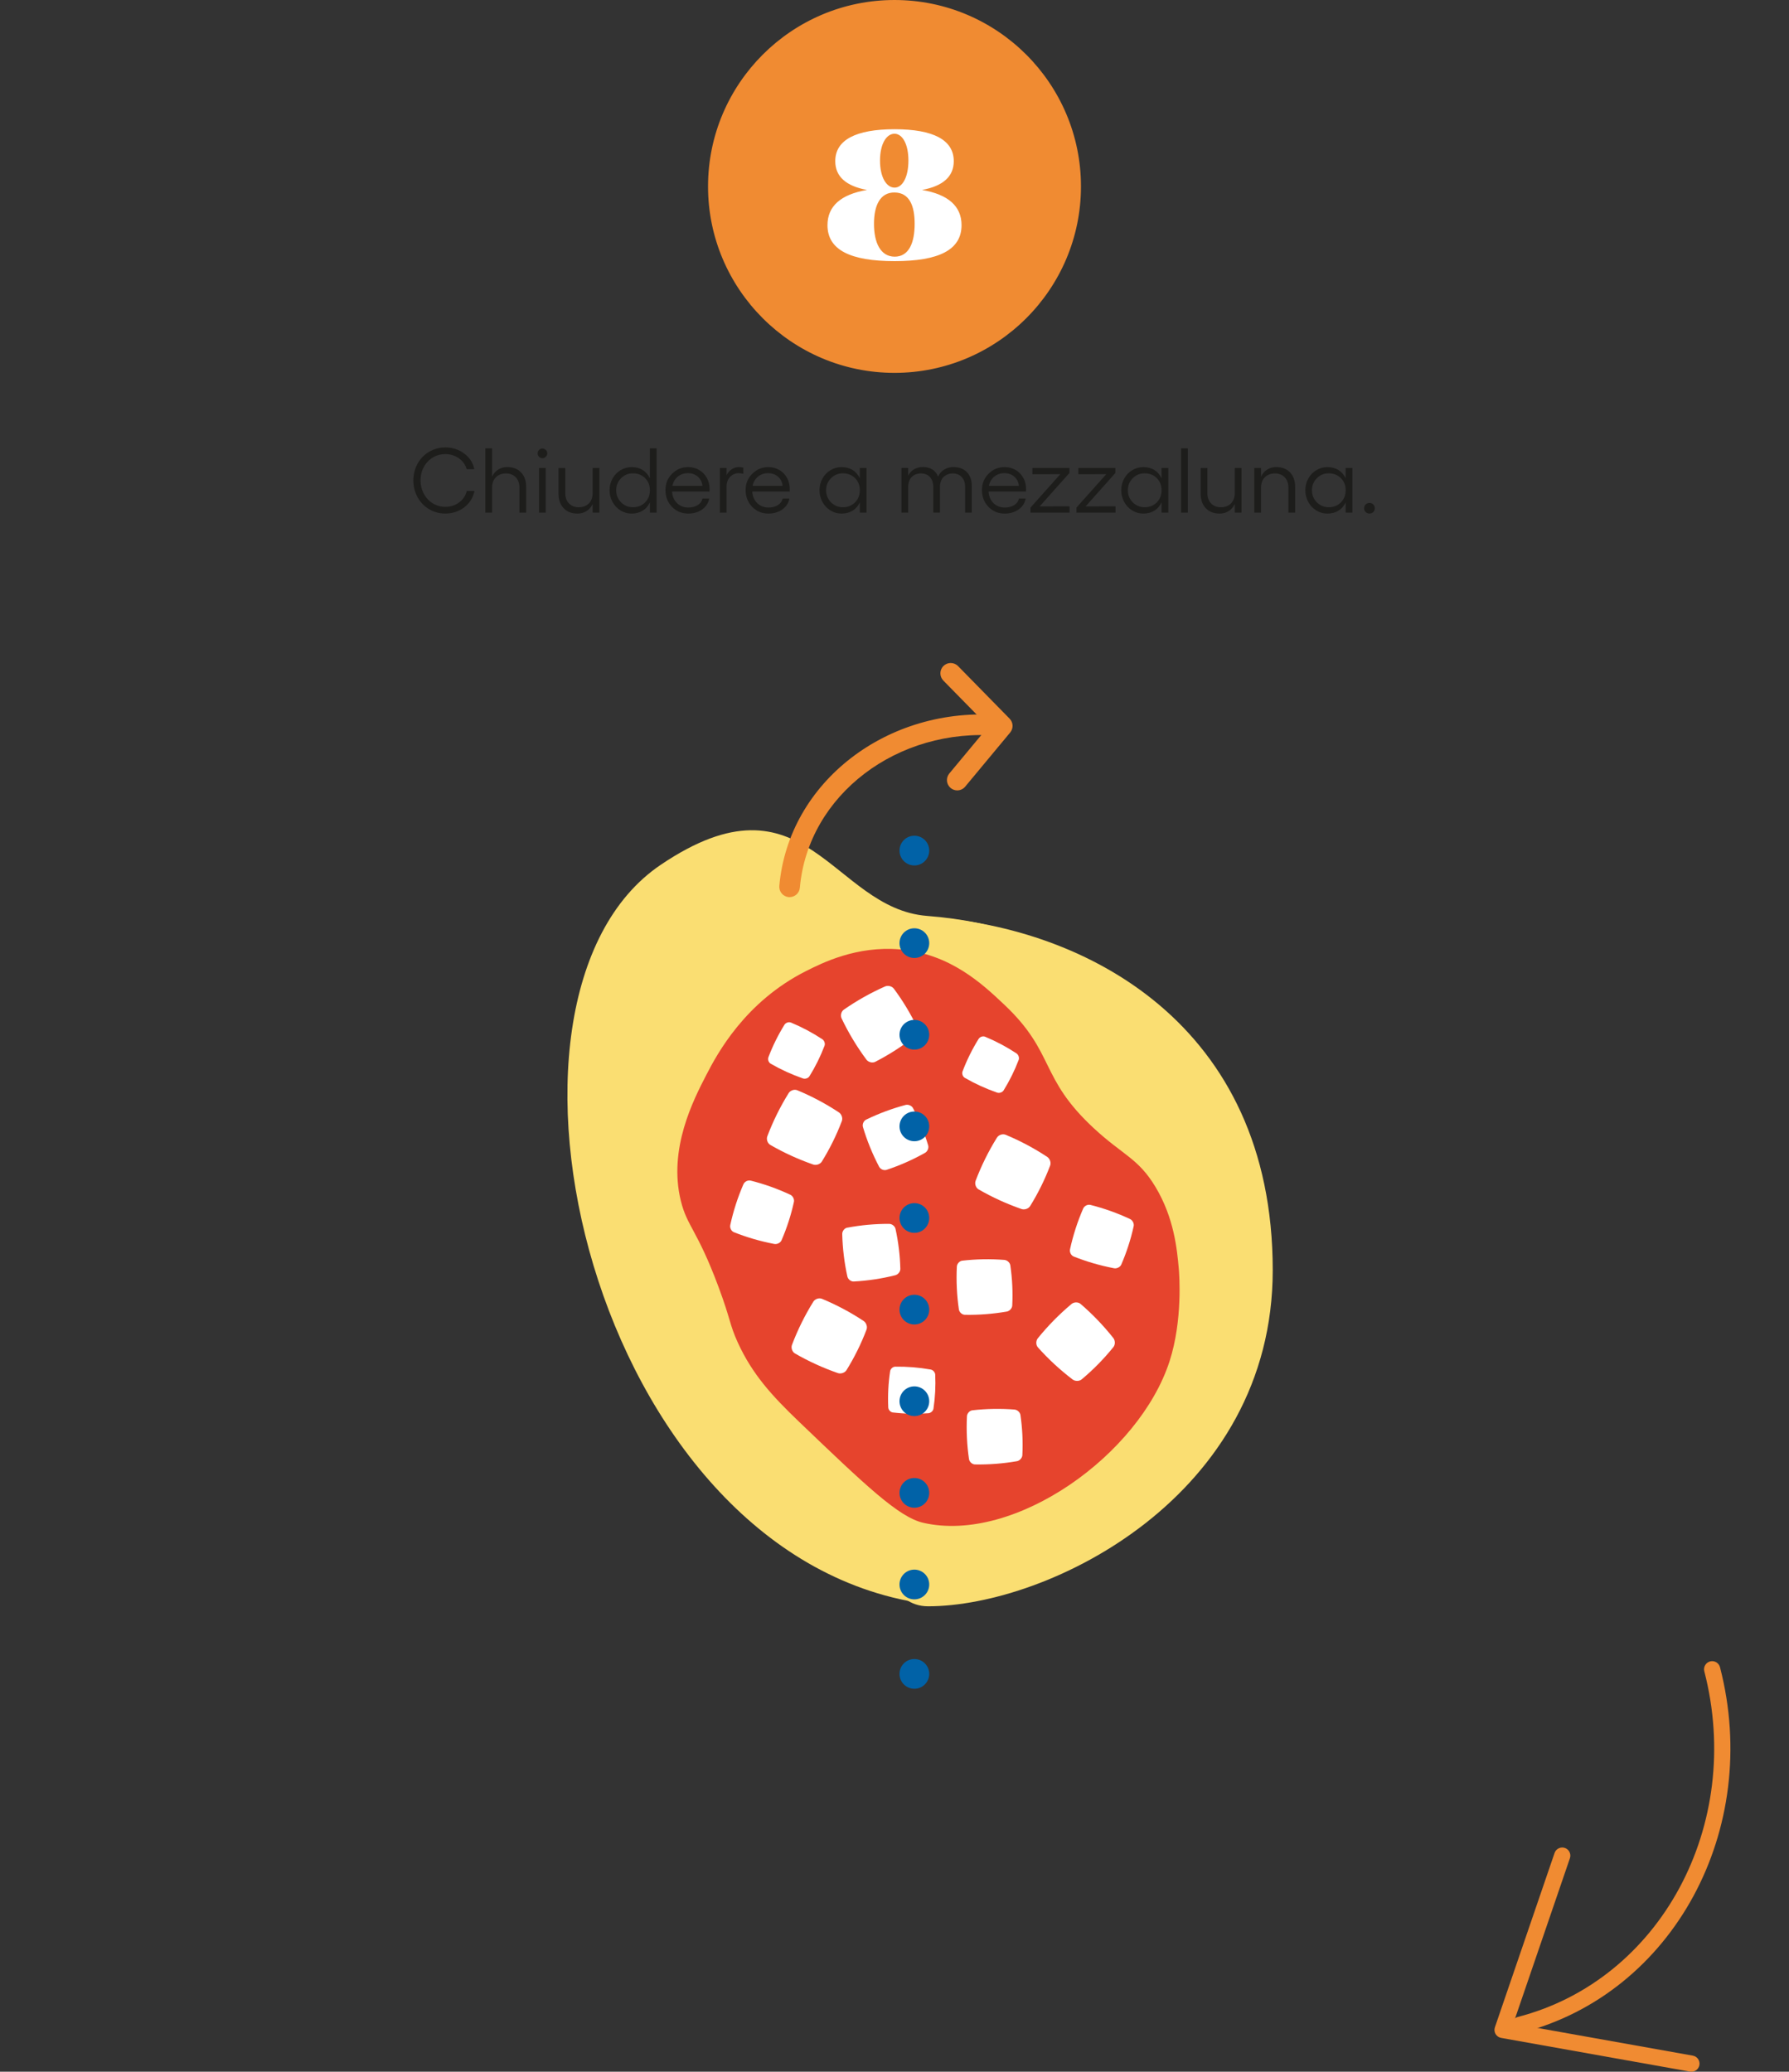 <svg xmlns="http://www.w3.org/2000/svg" xmlns:xlink="http://www.w3.org/1999/xlink" id="Livello_2" viewBox="0 0 662 766.76"><rect x="0" y="0" width="662" height="766.76" fill="#333333" stroke="none"/><defs><style>.cls-1{clip-path:url(#clippath-2);}.cls-1,.cls-2,.cls-3,.cls-4,.cls-5{fill:none;}.cls-6{fill:#fff;}.cls-7{fill:#fade72;}.cls-8{fill:#e6442d;}.cls-9{fill:#0162a7;}.cls-2{clip-path:url(#clippath-3);}.cls-10{fill:#f08b32;}.cls-4{clip-path:url(#clippath);}.cls-5{clip-path:url(#clippath-1);}.cls-11{fill:#1d1d1b;}</style><clipPath id="clippath"><rect class="cls-3" width="662" height="766.76"></rect></clipPath><clipPath id="clippath-1"><rect class="cls-3" width="662" height="766.76"></rect></clipPath><clipPath id="clippath-2"><rect class="cls-3" width="662" height="766.76"></rect></clipPath><clipPath id="clippath-3"><rect class="cls-3" width="662" height="766.76"></rect></clipPath></defs><g id="Livello_1-2"><g class="cls-4"><path class="cls-10" d="m562.37,752.41c-1.33,0-2.55-.9-2.9-2.25-.42-1.6.55-3.24,2.15-3.66,52.78-13.65,83.75-71.04,69.04-127.94-.42-1.6.55-3.24,2.15-3.66,1.61-.42,3.24.55,3.66,2.15,15.54,60.1-17.36,120.77-73.34,135.25-.25.07-.5.1-.75.1Z"></path><path class="cls-10" d="m625.89,766.76c-.18,0-.35-.02-.53-.05l-69.88-12.47c-.86-.15-1.61-.68-2.06-1.43-.44-.75-.54-1.67-.25-2.49l22.08-64.52c.54-1.57,2.24-2.4,3.81-1.87,1.57.54,2.4,2.24,1.87,3.81l-20.95,61.21,66.44,11.86c1.63.29,2.72,1.85,2.43,3.48-.26,1.45-1.52,2.47-2.95,2.47Z"></path></g><path class="cls-11" d="m164.79,190.07c-2.19,0-4.19-.54-6-1.62-1.81-1.08-3.24-2.56-4.28-4.44-1.04-1.88-1.56-3.96-1.56-6.24,0-1.69.31-3.29.92-4.8.61-1.5,1.45-2.8,2.5-3.88s2.31-1.93,3.77-2.56,3.01-.94,4.65-.94c2.63,0,4.96.76,6.99,2.27s3.26,3.44,3.72,5.79h-2.82c-.45-1.65-1.41-2.99-2.88-4.03-1.47-1.04-3.13-1.55-5-1.55-1.69,0-3.24.42-4.65,1.27s-2.51,2.01-3.32,3.5-1.21,3.13-1.21,4.92.4,3.48,1.21,4.98c.81,1.51,1.92,2.69,3.32,3.55s2.96,1.29,4.65,1.29c1.93,0,3.62-.54,5.09-1.63,1.47-1.08,2.41-2.5,2.83-4.25h2.86c-.51,2.48-1.76,4.49-3.76,6.04-2,1.54-4.34,2.32-7.01,2.32Z"></path><path class="cls-11" d="m187.73,172.87c2.14,0,3.83.66,5.09,1.98,1.26,1.32,1.88,3.11,1.88,5.37v9.51h-2.49v-9.28c0-1.58-.46-2.85-1.37-3.8-.91-.95-2.12-1.43-3.63-1.43s-2.79.48-3.73,1.44c-.94.96-1.4,2.22-1.4,3.79v9.28h-2.49v-23.81h2.49v10.51c.53-1.13,1.28-2.01,2.26-2.63s2.1-.94,3.39-.94Z"></path><path class="cls-11" d="m200.71,166c.48,0,.9.18,1.26.53.37.35.55.77.55,1.25s-.18.91-.55,1.27-.79.54-1.26.54-.9-.18-1.25-.53c-.34-.35-.51-.78-.51-1.28s.17-.89.51-1.25c.34-.35.76-.53,1.25-.53Zm-1.26,7.22h2.49v16.52h-2.49v-16.52Z"></path><path class="cls-11" d="m219.3,173.22h2.49v16.52h-2.49v-3.2c-.53,1.12-1.28,1.99-2.25,2.61-.97.62-2.1.93-3.4.93-2.12,0-3.82-.66-5.08-1.99s-1.89-3.11-1.89-5.35v-9.51h2.49v9.25c0,1.61.45,2.88,1.36,3.83.91.95,2.12,1.43,3.64,1.43s2.81-.48,3.74-1.43c.93-.95,1.39-2.23,1.39-3.83v-9.25Z"></path><path class="cls-11" d="m240.49,165.93h2.49v23.81h-2.49v-3.83c-.61,1.33-1.49,2.36-2.65,3.08-1.16.72-2.52,1.09-4.08,1.09s-2.87-.38-4.12-1.15c-1.26-.76-2.25-1.81-2.98-3.14s-1.1-2.78-1.1-4.35.37-3.02,1.1-4.33c.73-1.32,1.72-2.35,2.98-3.1,1.26-.75,2.63-1.13,4.12-1.13s2.92.36,4.08,1.09,2.04,1.75,2.64,3.06v-11.09Zm-6.26,21.8c1.8,0,3.3-.59,4.48-1.78s1.78-2.69,1.78-4.51-.59-3.3-1.78-4.48c-1.18-1.18-2.68-1.78-4.48-1.78s-3.22.61-4.42,1.83c-1.2,1.22-1.8,2.7-1.8,4.43s.6,3.26,1.8,4.47c1.2,1.21,2.67,1.82,4.42,1.82Z"></path><path class="cls-11" d="m262.57,180.98c0,.5-.01.81-.03.95h-13.85c.12,1.77.73,3.2,1.83,4.28,1.1,1.08,2.51,1.63,4.23,1.63,1.33,0,2.47-.3,3.43-.9.96-.6,1.55-1.41,1.77-2.42h2.49c-.32,1.67-1.2,3.02-2.62,4.03-1.43,1.02-3.14,1.53-5.13,1.53-2.4,0-4.41-.83-6.02-2.49-1.61-1.66-2.42-3.73-2.42-6.21s.81-4.39,2.44-6.03,3.61-2.47,5.96-2.47c1.47,0,2.81.35,4.02,1.04s2.16,1.66,2.86,2.9c.7,1.24,1.05,2.63,1.05,4.17Zm-13.76-1.16h11.11c-.12-1.37-.68-2.5-1.67-3.38-.99-.88-2.22-1.32-3.69-1.32s-2.71.43-3.75,1.28c-1.04.85-1.7,1.99-1.99,3.42Z"></path><path class="cls-11" d="m273.51,172.87c.43,0,.95.07,1.54.2v2.32c-.54-.19-1.08-.28-1.61-.28-1.29,0-2.38.46-3.26,1.37-.88.91-1.32,2.07-1.32,3.46v9.79h-2.49v-16.52h2.49v2.64c.49-.93,1.13-1.66,1.94-2.19s1.71-.8,2.71-.8Z"></path><path class="cls-11" d="m292.24,180.98c0,.5-.01.81-.03.95h-13.85c.12,1.77.73,3.2,1.83,4.28,1.1,1.08,2.51,1.63,4.23,1.63,1.33,0,2.47-.3,3.43-.9.96-.6,1.55-1.41,1.77-2.42h2.49c-.32,1.67-1.2,3.02-2.62,4.03-1.43,1.02-3.14,1.53-5.13,1.53-2.4,0-4.41-.83-6.02-2.49-1.61-1.66-2.42-3.73-2.42-6.21s.81-4.39,2.44-6.03,3.61-2.47,5.96-2.47c1.47,0,2.81.35,4.02,1.04s2.16,1.66,2.86,2.9c.7,1.24,1.05,2.63,1.05,4.17Zm-13.76-1.16h11.11c-.12-1.37-.68-2.5-1.67-3.38-.99-.88-2.22-1.32-3.69-1.32s-2.71.43-3.75,1.28c-1.04.85-1.7,1.99-1.99,3.42Z"></path><path class="cls-11" d="m318.17,173.22h2.49v16.52h-2.49v-3.83c-.61,1.33-1.49,2.36-2.65,3.08-1.16.72-2.52,1.09-4.08,1.09s-2.87-.38-4.12-1.15c-1.26-.76-2.25-1.81-2.98-3.14s-1.1-2.78-1.1-4.35.37-3.02,1.1-4.33c.73-1.32,1.72-2.35,2.98-3.1,1.26-.75,2.63-1.13,4.12-1.13s2.92.36,4.08,1.09,2.04,1.75,2.64,3.06v-3.8Zm-6.26,14.51c1.8,0,3.3-.59,4.48-1.78s1.78-2.69,1.78-4.51-.59-3.3-1.78-4.48c-1.18-1.18-2.68-1.78-4.48-1.78s-3.22.61-4.42,1.83c-1.2,1.22-1.8,2.7-1.8,4.43s.6,3.26,1.8,4.47c1.2,1.21,2.67,1.82,4.42,1.82Z"></path><path class="cls-11" d="m352.87,172.87c2.06,0,3.69.62,4.91,1.87,1.21,1.25,1.82,2.95,1.82,5.1v9.89h-2.47v-9.45c0-1.58-.41-2.82-1.24-3.72-.82-.9-1.96-1.34-3.39-1.34-.59,0-1.15.09-1.68.28-.53.19-1.03.48-1.49.86-.46.39-.83.92-1.1,1.59-.27.68-.41,1.45-.41,2.32v9.45h-2.47v-9.45c0-1.58-.41-2.82-1.24-3.72-.83-.9-1.96-1.34-3.4-1.34-.58,0-1.13.09-1.65.27-.53.18-1.02.46-1.48.85-.46.38-.83.91-1.1,1.58-.28.68-.42,1.46-.42,2.36v9.45h-2.49v-16.52h2.49v2.86c.54-1.08,1.3-1.89,2.27-2.42s2.01-.79,3.12-.79c2.84,0,4.74,1.19,5.69,3.57.46-1.13,1.22-2.01,2.26-2.63s2.19-.94,3.45-.94Z"></path><path class="cls-11" d="m379.68,180.98c0,.5-.01.81-.03.95h-13.85c.12,1.77.73,3.2,1.83,4.28,1.1,1.08,2.51,1.63,4.23,1.63,1.33,0,2.47-.3,3.43-.9.96-.6,1.55-1.41,1.77-2.42h2.49c-.32,1.67-1.2,3.02-2.62,4.03-1.43,1.02-3.14,1.53-5.13,1.53-2.4,0-4.41-.83-6.02-2.49-1.61-1.66-2.42-3.73-2.42-6.21s.81-4.39,2.44-6.03,3.61-2.47,5.96-2.47c1.47,0,2.81.35,4.02,1.04s2.16,1.66,2.86,2.9c.7,1.24,1.05,2.63,1.05,4.17Zm-13.76-1.16h11.11c-.12-1.37-.68-2.5-1.67-3.38-.99-.88-2.22-1.32-3.69-1.32s-2.71.43-3.75,1.28c-1.04.85-1.7,1.99-1.99,3.42Z"></path><path class="cls-11" d="m395.73,173.22v1.83l-11.02,12.38,11.06-.03v2.34h-14.44v-1.88l11.04-12.37-10.33.03v-2.31h13.7Z"></path><path class="cls-11" d="m412.73,173.22v1.83l-11.02,12.38,11.06-.03v2.34h-14.44v-1.88l11.04-12.37-10.33.03v-2.31h13.7Z"></path><path class="cls-11" d="m429.83,173.22h2.49v16.52h-2.49v-3.83c-.61,1.33-1.49,2.36-2.65,3.08-1.16.72-2.52,1.09-4.08,1.09s-2.87-.38-4.12-1.15c-1.26-.76-2.25-1.81-2.98-3.14s-1.1-2.78-1.1-4.35.37-3.02,1.1-4.33c.73-1.32,1.72-2.35,2.98-3.1,1.26-.75,2.63-1.13,4.12-1.13s2.92.36,4.08,1.09,2.04,1.75,2.64,3.06v-3.8Zm-6.26,14.51c1.8,0,3.3-.59,4.48-1.78s1.78-2.69,1.78-4.51-.59-3.3-1.78-4.48c-1.18-1.18-2.68-1.78-4.48-1.78s-3.22.61-4.42,1.83c-1.2,1.22-1.8,2.7-1.8,4.43s.6,3.26,1.8,4.47c1.2,1.21,2.67,1.82,4.42,1.82Z"></path><path class="cls-11" d="m439.54,165.93v23.81h-2.49v-23.81h2.49Z"></path><path class="cls-11" d="m456.91,173.22h2.49v16.52h-2.49v-3.2c-.53,1.12-1.28,1.99-2.25,2.61-.97.62-2.1.93-3.4.93-2.12,0-3.82-.66-5.08-1.99s-1.89-3.11-1.89-5.35v-9.51h2.49v9.25c0,1.61.45,2.88,1.36,3.83.91.95,2.12,1.43,3.64,1.43s2.81-.48,3.74-1.43c.93-.95,1.39-2.23,1.39-3.83v-9.25Z"></path><path class="cls-11" d="m472.28,172.87c2.14,0,3.83.66,5.09,1.98,1.26,1.32,1.88,3.11,1.88,5.37v9.51h-2.49v-9.28c0-1.58-.46-2.85-1.37-3.8-.91-.95-2.12-1.43-3.63-1.43s-2.79.48-3.73,1.44c-.94.96-1.4,2.22-1.4,3.79v9.28h-2.49v-16.52h2.49v3.22c.53-1.13,1.28-2.01,2.26-2.63s2.1-.94,3.39-.94Z"></path><path class="cls-11" d="m497.95,173.22h2.49v16.52h-2.49v-3.83c-.61,1.33-1.49,2.36-2.65,3.08-1.16.72-2.52,1.09-4.08,1.09s-2.87-.38-4.12-1.15c-1.26-.76-2.25-1.81-2.98-3.14s-1.1-2.78-1.1-4.35.37-3.02,1.1-4.33c.73-1.32,1.72-2.35,2.98-3.1,1.26-.75,2.63-1.13,4.12-1.13s2.92.36,4.08,1.09,2.04,1.75,2.64,3.06v-3.8Zm-6.26,14.51c1.8,0,3.3-.59,4.48-1.78s1.78-2.69,1.78-4.51-.59-3.3-1.78-4.48c-1.18-1.18-2.68-1.78-4.48-1.78s-3.22.61-4.42,1.83c-1.2,1.22-1.8,2.7-1.8,4.43s.6,3.26,1.8,4.47c1.2,1.21,2.67,1.82,4.42,1.82Z"></path><path class="cls-11" d="m506.75,190.07c-.56,0-1.04-.19-1.41-.56-.38-.37-.56-.84-.56-1.4s.19-1.02.56-1.4.85-.57,1.41-.57,1.05.19,1.43.57.56.85.56,1.4-.19,1.03-.56,1.4c-.38.37-.85.56-1.43.56Z"></path><g class="cls-5"><path class="cls-10" d="m331,137.25c37.69,0,68.25-30.56,68.25-68.25S368.69.75,331,.75s-68.25,30.56-68.25,68.25,30.56,68.25,68.25,68.25"></path><path class="cls-10" d="m331,138c-38.05,0-69-30.95-69-69S292.95,0,331,0s69,30.95,69,69-30.95,69-69,69Zm0-136.5c-37.22,0-67.5,30.28-67.5,67.5s30.28,67.5,67.5,67.5,67.5-30.28,67.5-67.5S368.22,1.5,331,1.5Z"></path></g><path class="cls-6" d="m306.2,83.33c0-6.98,4.9-11.38,14.62-13.03-7.78-1.44-11.74-4.97-11.74-10.66,0-7.85,7.63-11.81,21.96-11.81s21.89,3.96,21.89,11.81c0,5.69-3.96,9.22-11.74,10.66,9.72,1.66,14.62,6.05,14.62,13.03,0,9.14-8.35,13.32-24.77,13.32s-24.84-4.18-24.84-13.32Zm17.21-.5c0,6.84,2.3,12.1,7.63,12.17,5.47,0,7.42-5.47,7.42-12.17s-1.94-11.52-7.42-11.59c-5.33-.07-7.63,4.75-7.63,11.59Zm7.63-13.39c2.95,0,5.11-3.96,5.11-10.01s-2.16-9.86-5.11-9.94c-3.1,0-5.4,3.89-5.4,9.94s2.3,10.01,5.4,10.01Z"></path><g class="cls-1"><path class="cls-7" d="m470.96,470.07c0,83.75-82.85,124.43-127.55,124.43-26.19,0-25.08-62.78-25.08-133.63s-8.72-123.82,26.17-121.42c56.87,3.91,126.46,39.36,126.46,130.62"></path><path class="cls-7" d="m341.44,593.43c-122.8-18.14-169.7-224.18-96.96-273.35,53.88-36.42,63.31,16.16,98.61,18.91,107.18,8.34,87.57,104.99,41.15,181.78-4.29,16.49,16.07,54.45-9.04,57.83-6.66.9-13.64,17.79-33.76,14.82"></path><path class="cls-8" d="m251.94,444.46c-4.74-19.23,4.68-37.45,9.49-46.75,4.02-7.78,14.3-26.99,36.93-38.36,5.88-2.95,18.58-9.34,34.55-7.98,18.73,1.6,30.7,12.9,38.69,20.44,19.05,17.99,12.81,26.94,33.23,45.83,10.76,9.95,16.38,11.07,22.73,21.63,6.86,11.43,7.99,22.95,8.64,30.33.15,1.77,1.53,18.92-3.42,34.21-11.15,34.47-57.07,67.6-91.14,59.79-9.09-2.08-21.37-13.85-45.94-37.38-10.19-9.76-17.32-17.65-22.63-29.21-3.16-6.89-2.6-8.38-7.2-20.73-7.89-21.19-11.58-22.27-13.93-31.82"></path><path class="cls-6" d="m304.14,480.69c5.39,2.24,10.53,4.97,15.43,8.21.99.66,1.48,2.11,1.08,3.19-1.99,5.25-4.46,10.25-7.42,15.02-.61.97-2.06,1.46-3.18,1.08-5.54-1.93-10.84-4.35-15.89-7.27-1.02-.6-1.52-2.05-1.09-3.19,2.11-5.57,4.74-10.89,7.88-15.95.65-1.04,2.1-1.53,3.2-1.08"></path><path class="cls-6" d="m399.87,482.6c4.42,3.81,8.46,8.01,12.1,12.61.74.94.75,2.46.03,3.36-3.53,4.36-7.44,8.35-11.74,11.95-.88.73-2.41.75-3.36.03-4.67-3.56-8.94-7.52-12.83-11.87-.79-.89-.8-2.42-.04-3.37,3.75-4.63,7.9-8.86,12.47-12.69.94-.78,2.48-.79,3.37-.02"></path><path class="cls-6" d="m372.09,419.97c5.39,2.24,10.53,4.97,15.43,8.21.99.66,1.48,2.11,1.08,3.19-1.99,5.25-4.46,10.25-7.42,15.02-.61.97-2.06,1.46-3.18,1.08-5.54-1.93-10.84-4.35-15.89-7.27-1.02-.6-1.52-2.05-1.09-3.19,2.11-5.57,4.74-10.89,7.88-15.95.65-1.04,2.1-1.52,3.2-1.08"></path><path class="cls-6" d="m292.69,378.46c4.05,1.68,7.93,3.74,11.61,6.17.75.5,1.11,1.59.81,2.4-1.5,3.95-3.36,7.71-5.58,11.3-.46.73-1.55,1.1-2.4.81-4.17-1.45-8.16-3.27-11.96-5.47-.77-.45-1.14-1.54-.82-2.4,1.59-4.19,3.57-8.19,5.93-12,.49-.78,1.58-1.15,2.41-.81"></path><path class="cls-6" d="m364.53,383.7c4.05,1.68,7.93,3.74,11.61,6.17.74.5,1.11,1.59.81,2.4-1.5,3.95-3.36,7.71-5.58,11.3-.46.73-1.55,1.1-2.4.81-4.17-1.45-8.16-3.27-11.96-5.47-.77-.45-1.14-1.54-.82-2.4,1.59-4.19,3.57-8.19,5.93-12,.49-.78,1.58-1.15,2.41-.81"></path><path class="cls-6" d="m331.27,505.81c4.39-.06,8.76.29,13.11,1.06.88.16,1.65,1.01,1.69,1.88.19,4.22-.02,8.41-.65,12.59-.13.86-.98,1.63-1.88,1.7-4.4.32-8.79.23-13.15-.28-.88-.11-1.66-.96-1.7-1.88-.2-4.48.02-8.93.69-13.37.14-.91,1-1.68,1.89-1.7"></path><path class="cls-6" d="m295.01,403.5c5.39,2.24,10.53,4.97,15.43,8.21.99.66,1.48,2.11,1.08,3.19-1.99,5.25-4.46,10.25-7.42,15.02-.61.97-2.06,1.46-3.18,1.08-5.54-1.93-10.84-4.35-15.89-7.27-1.02-.6-1.52-2.05-1.09-3.19,2.11-5.57,4.74-10.89,7.88-15.95.65-1.04,2.1-1.53,3.2-1.08"></path><path class="cls-6" d="m312.26,373.67c4.79-3.33,9.87-6.19,15.23-8.57,1.09-.48,2.57-.11,3.26.81,3.35,4.5,6.23,9.29,8.65,14.35.49,1.04.12,2.52-.81,3.26-4.61,3.63-9.51,6.78-14.7,9.46-1.05.54-2.54.17-3.28-.8-3.55-4.78-6.61-9.86-9.18-15.24-.52-1.11-.15-2.59.82-3.27"></path><path class="cls-6" d="m403.49,445.94c5.04,1.27,9.92,3.01,14.65,5.22.96.45,1.58,1.66,1.36,2.67-1.07,4.88-2.6,9.61-4.58,14.19-.41.94-1.62,1.56-2.66,1.37-5.13-.98-10.11-2.42-14.94-4.34-.98-.39-1.6-1.6-1.37-2.67,1.13-5.18,2.75-10.2,4.86-15.07.44-1,1.65-1.62,2.68-1.36"></path><path class="cls-6" d="m320.51,414.38c4.67-2.27,9.53-4.08,14.57-5.43,1.03-.27,2.28.26,2.76,1.16,2.32,4.42,4.19,9.02,5.62,13.81.29.98-.24,2.23-1.16,2.76-4.55,2.55-9.3,4.65-14.23,6.29-1,.33-2.26-.2-2.77-1.16-2.46-4.7-4.45-9.58-5.97-14.66-.31-1.05.23-2.3,1.17-2.76"></path><path class="cls-6" d="m313.53,454.37c5.1-.96,10.27-1.43,15.49-1.41,1.06,0,2.13.85,2.35,1.85,1.07,4.88,1.67,9.81,1.79,14.8.02,1.02-.82,2.09-1.85,2.36-5.07,1.27-10.19,2.04-15.38,2.32-1.05.06-2.13-.79-2.37-1.85-1.14-5.18-1.77-10.42-1.9-15.72-.02-1.09.82-2.16,1.86-2.36"></path><path class="cls-6" d="m277.77,436.95c5.04,1.27,9.92,3.01,14.65,5.22.96.45,1.58,1.66,1.36,2.67-1.07,4.88-2.6,9.61-4.58,14.19-.41.94-1.62,1.56-2.66,1.37-5.13-.98-10.11-2.42-14.94-4.34-.98-.39-1.6-1.6-1.37-2.67,1.13-5.18,2.75-10.2,4.86-15.07.44-1,1.65-1.62,2.68-1.36"></path><path class="cls-6" d="m356.1,466.58c5.16-.59,10.34-.68,15.55-.28,1.06.09,2.06,1,2.21,2.01.72,4.94.96,9.9.71,14.89-.06,1.02-.97,2.03-2.01,2.22-5.15.89-10.32,1.29-15.51,1.2-1.05-.02-2.07-.94-2.23-2.01-.76-5.25-1.01-10.52-.75-15.81.06-1.09.98-2.1,2.02-2.22"></path><path class="cls-6" d="m359.84,521.96c5.16-.59,10.34-.68,15.55-.28,1.06.09,2.06,1,2.21,2.01.72,4.94.96,9.9.71,14.89-.06,1.02-.97,2.03-2.01,2.22-5.15.89-10.32,1.29-15.51,1.2-1.05-.02-2.07-.94-2.23-2.01-.76-5.25-1.01-10.52-.75-15.81.06-1.09.98-2.1,2.02-2.22"></path></g><path class="cls-10" d="m354.22,292.53c-.86,0-1.72-.29-2.44-.88-1.62-1.35-1.84-3.75-.5-5.37l14.46-17.4-16.67-17c-1.47-1.5-1.45-3.92.05-5.4,1.5-1.47,3.92-1.45,5.4.05l19.08,19.46c1.37,1.4,1.46,3.6.21,5.11l-16.66,20.05c-.75.91-1.84,1.38-2.94,1.38Z"></path><g class="cls-2"><path class="cls-10" d="m292.19,332.04c-.11,0-.23,0-.34-.02-2.1-.18-3.65-2.04-3.47-4.13,3.39-38.46,40.16-66.79,81.96-63.16,2.1.18,3.65,2.03,3.47,4.13-.18,2.1-2.03,3.65-4.13,3.47-37.62-3.27-70.68,21.95-73.7,56.22-.17,1.98-1.84,3.48-3.8,3.48Z"></path></g><path class="cls-9" d="m332.85,586.43c0-3.04,2.46-5.5,5.5-5.5h0c3.04,0,5.5,2.46,5.5,5.5h0c0,3.04-2.46,5.5-5.5,5.5h0c-3.04,0-5.5-2.46-5.5-5.5Zm0,33.09c0-3.04,2.46-5.5,5.5-5.5h0c3.04,0,5.5,2.46,5.5,5.5h0c0,3.04-2.46,5.5-5.5,5.5h0c-3.04,0-5.5-2.46-5.5-5.5Zm0-67c0-3.04,2.46-5.5,5.5-5.5h0c3.04,0,5.5,2.46,5.5,5.5h0c0,3.04-2.46,5.5-5.5,5.5h0c-3.04,0-5.5-2.46-5.5-5.5Zm0-33.91c0-3.04,2.46-5.5,5.5-5.5h0c3.04,0,5.5,2.46,5.5,5.5h0c0,3.04-2.46,5.5-5.5,5.5h0c-3.04,0-5.5-2.46-5.5-5.5Zm0-33.91c0-3.04,2.46-5.5,5.5-5.5h0c3.04,0,5.5,2.46,5.5,5.5h0c0,3.04-2.46,5.5-5.5,5.5h0c-3.04,0-5.5-2.46-5.5-5.5Zm0-33.91c0-3.04,2.46-5.5,5.5-5.5h0c3.04,0,5.5,2.46,5.5,5.5h0c0,3.04-2.46,5.5-5.5,5.5h0c-3.04,0-5.5-2.46-5.5-5.5Zm0-33.91c0-3.04,2.46-5.5,5.5-5.5h0c3.04,0,5.5,2.46,5.5,5.5h0c0,3.03-2.46,5.5-5.5,5.5h0c-3.04,0-5.5-2.47-5.5-5.5Zm0-33.91c0-3.04,2.46-5.5,5.5-5.5h0c3.04,0,5.5,2.46,5.5,5.5h0c0,3.03-2.46,5.5-5.5,5.5h0c-3.04,0-5.5-2.47-5.5-5.5Zm0-33.91c0-3.04,2.46-5.5,5.5-5.5h0c3.04,0,5.5,2.46,5.5,5.5h0c0,3.03-2.46,5.5-5.5,5.5h0c-3.04,0-5.5-2.47-5.5-5.5Zm0-34.25c0-3.04,2.46-5.5,5.5-5.5h0c3.04,0,5.5,2.46,5.5,5.5h0c0,3.03-2.46,5.5-5.5,5.5h0c-3.04,0-5.5-2.47-5.5-5.5Z"></path></g></svg>
